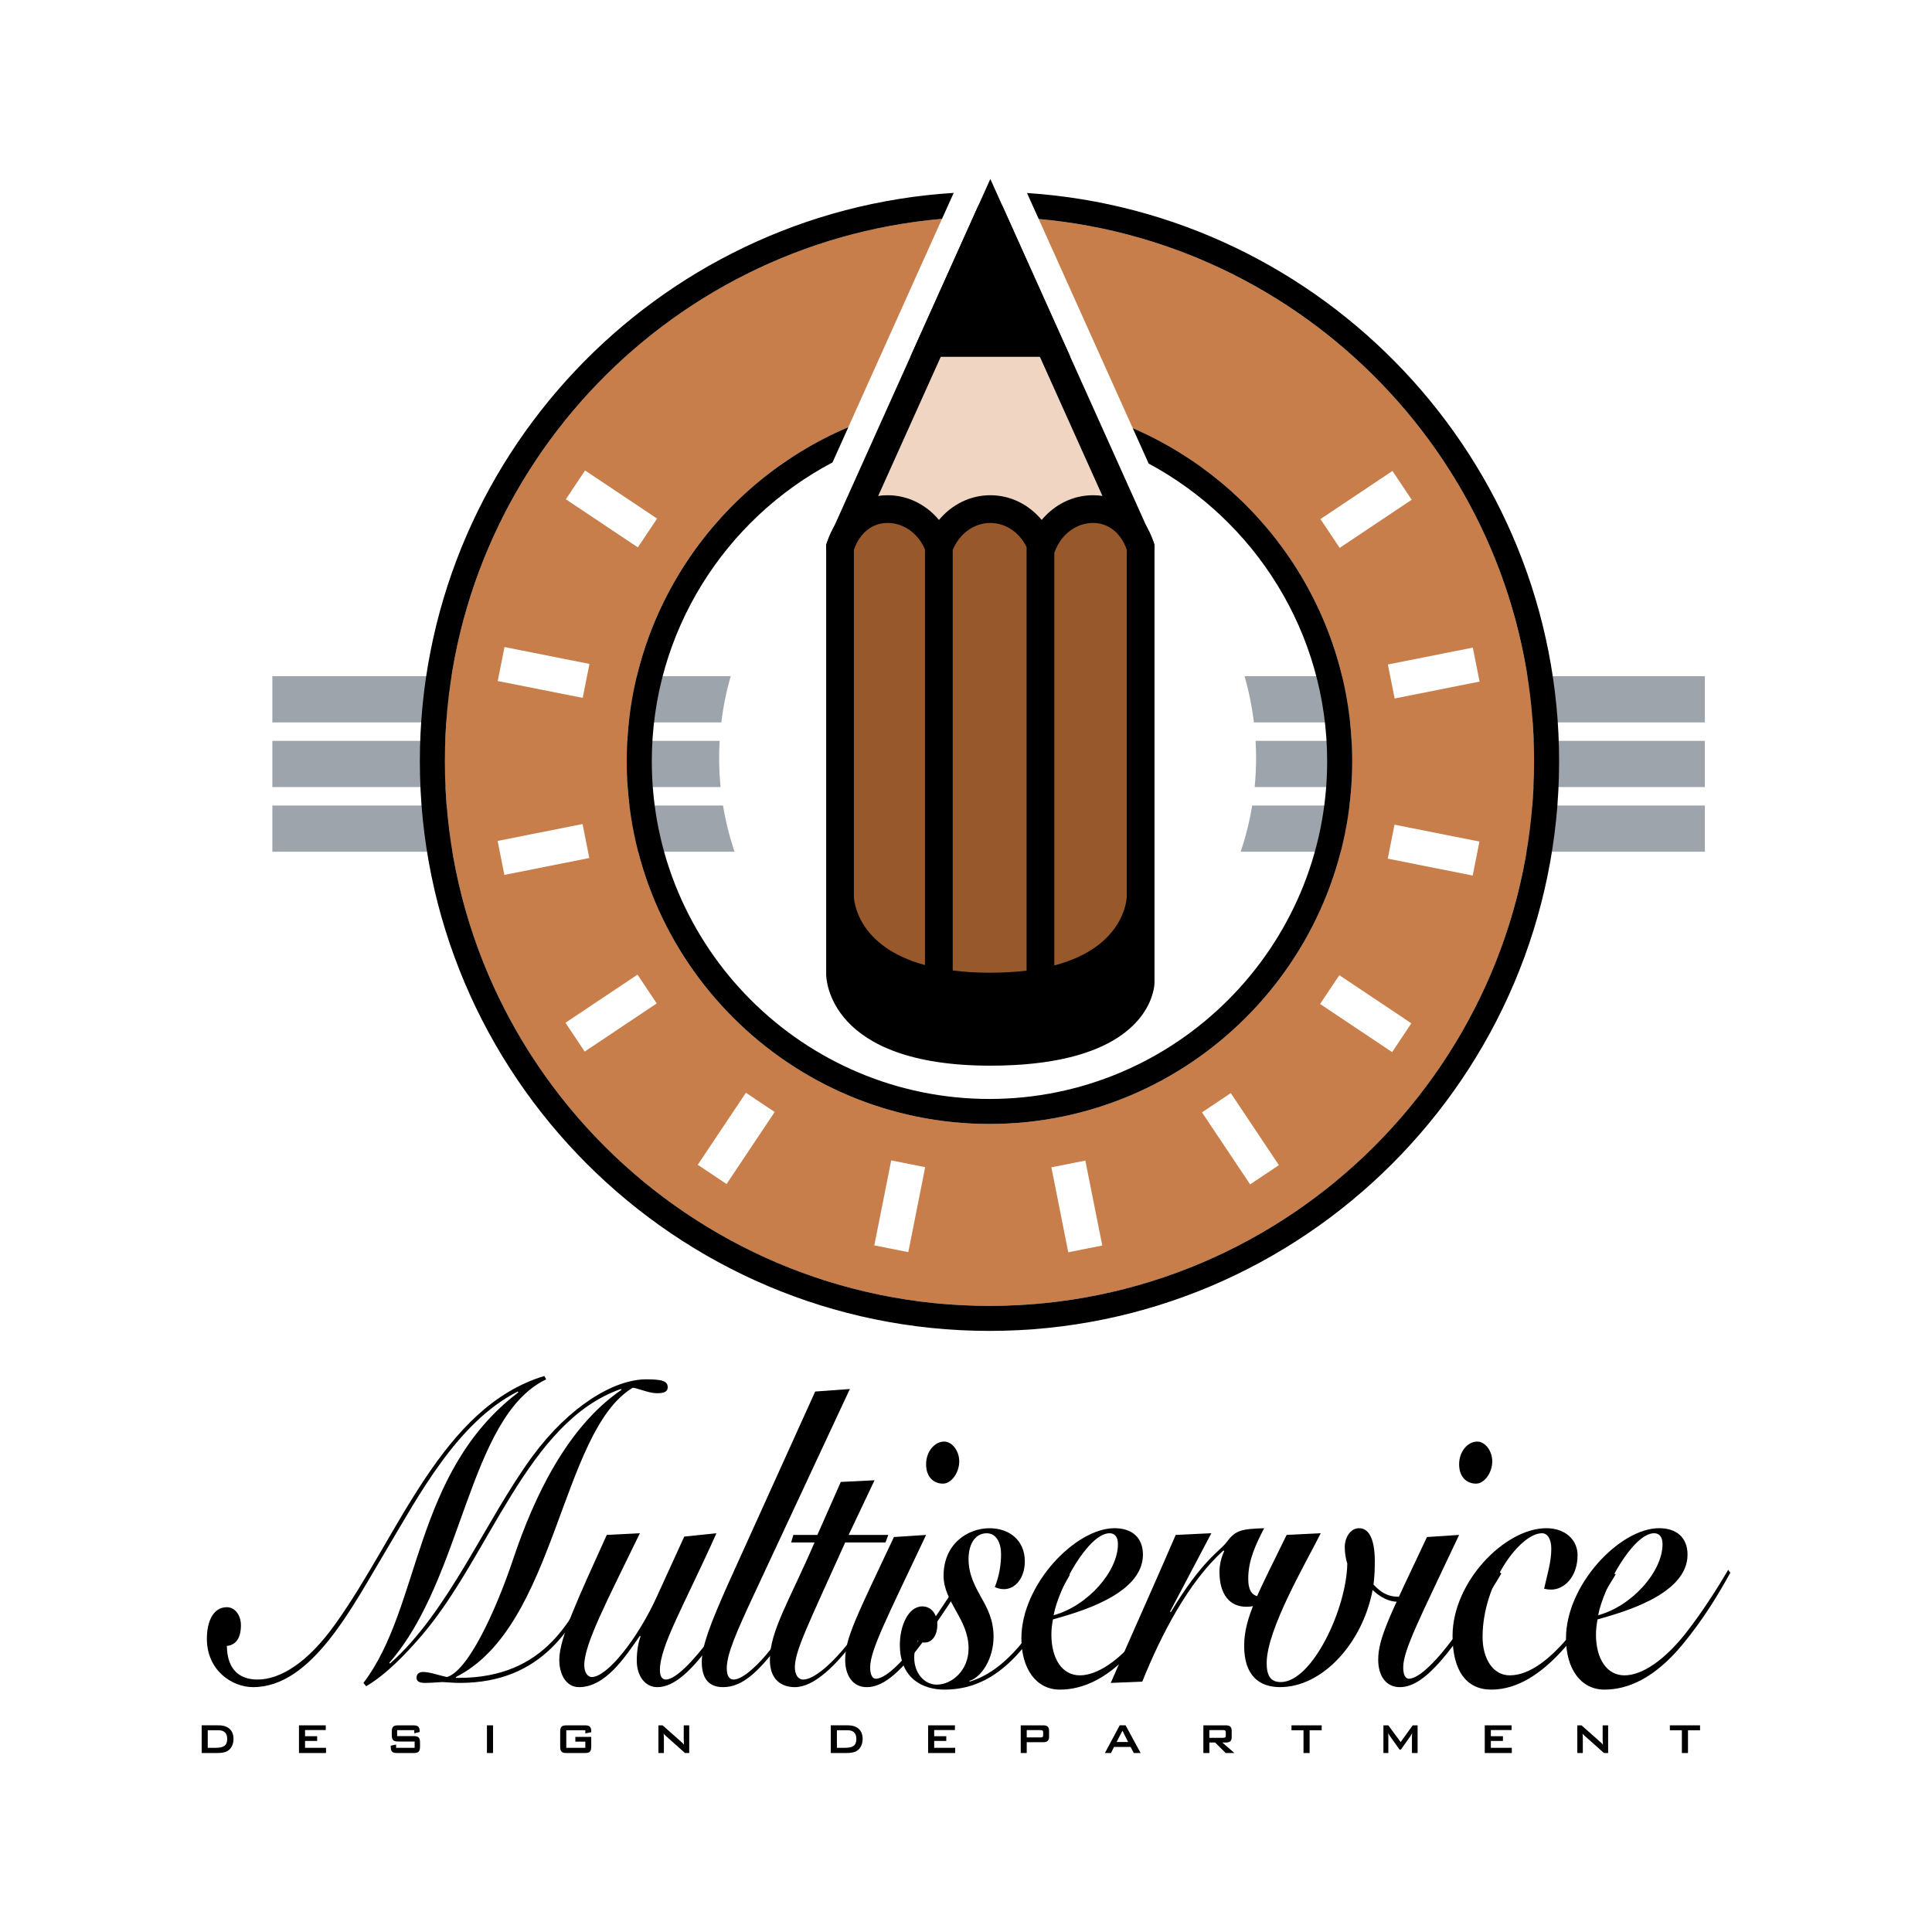 <?xml version="1.0" encoding="utf-8"?>
<!-- Generator: Adobe Illustrator 13.0.0, SVG Export Plug-In . SVG Version: 6.00 Build 14948)  -->
<!DOCTYPE svg PUBLIC "-//W3C//DTD SVG 1.0//EN" "http://www.w3.org/TR/2001/REC-SVG-20010904/DTD/svg10.dtd">
<svg version="1.0" id="Layer_1" xmlns="http://www.w3.org/2000/svg" xmlns:xlink="http://www.w3.org/1999/xlink" x="0px" y="0px"
	 width="192.756px" height="192.756px" viewBox="0 0 192.756 192.756" enable-background="new 0 0 192.756 192.756"
	 xml:space="preserve">
<g>
	<polygon fill-rule="evenodd" clip-rule="evenodd" fill="#FFFFFF" points="0,0 192.756,0 192.756,192.756 0,192.756 0,0 	"/>
	<path fill-rule="evenodd" clip-rule="evenodd" fill="#9EA4AB" d="M170.093,84.976v-4.608H124.93
		c-0.258,1.584-0.646,3.123-1.146,4.608H170.093L170.093,84.976z"/>
	<path fill-rule="evenodd" clip-rule="evenodd" fill="#9EA4AB" d="M125.177,78.525h44.916v-4.608H125.27
		c0.03,0.56,0.051,1.124,0.051,1.691C125.32,76.592,125.272,77.564,125.177,78.525L125.177,78.525z"/>
	<path fill-rule="evenodd" clip-rule="evenodd" fill="#9EA4AB" d="M170.093,72.074v-4.608h-45.925
		c0.429,1.489,0.743,3.03,0.935,4.608H170.093L170.093,72.074z"/>
	<path fill-rule="evenodd" clip-rule="evenodd" fill="#9EA4AB" d="M27.173,80.368v4.608h46.113c-0.502-1.485-0.89-3.024-1.148-4.608
		H27.173L27.173,80.368z"/>
	<path fill-rule="evenodd" clip-rule="evenodd" fill="#9EA4AB" d="M71.801,73.917H27.173v4.608h44.721
		c-0.095-0.961-0.146-1.933-0.146-2.917C71.748,75.041,71.768,74.478,71.801,73.917L71.801,73.917z"/>
	<path fill-rule="evenodd" clip-rule="evenodd" fill="#9EA4AB" d="M27.173,67.466v4.608l44.794,0
		c0.19-1.578,0.506-3.119,0.934-4.608H27.173L27.173,67.466z"/>
	<path fill-rule="evenodd" clip-rule="evenodd" fill="#C87E4A" d="M44.382,75.952c0,29.962,24.375,54.337,54.337,54.337
		c29.959,0,54.336-24.375,54.336-54.337c0-28.305-21.759-51.61-49.424-54.104l9.381,20.866c12.865,5.554,21.893,18.36,21.893,33.237
		c0,19.953-16.23,36.187-36.186,36.187c-19.955,0-36.188-16.234-36.188-36.187c0-14.963,9.129-27.832,22.108-33.336l9.344-20.78
		C66.234,24.244,44.382,47.587,44.382,75.952L44.382,75.952z"/>
	<path fill-rule="evenodd" clip-rule="evenodd" d="M102.466,19.256l0.121,0.271l0.46,1.025l0.585,1.296
		c27.665,2.493,49.424,25.799,49.424,54.104c0,29.962-24.377,54.337-54.336,54.337c-29.962,0-54.337-24.375-54.337-54.337
		c0-28.365,21.852-51.708,49.602-54.116l0.583-1.298l0.455-1.01l0.127-0.283c-29.678,1.85-53.262,26.57-53.262,56.708
		c0,31.337,25.495,56.832,56.833,56.832c31.335,0,56.831-25.494,56.831-56.832C155.551,45.875,132.062,21.195,102.466,19.256
		L102.466,19.256z"/>
	<path fill-rule="evenodd" clip-rule="evenodd" d="M113.013,42.714l0.767,1.705l0.823,1.832
		c10.588,5.685,17.807,16.865,17.807,29.701c0,18.577-15.116,33.691-33.689,33.691c-18.578,0-33.691-15.114-33.691-33.691
		c0-12.926,7.32-24.168,18.029-29.816l0.816-1.812l0.767-1.708C71.662,48.12,62.532,60.989,62.532,75.952
		c0,19.953,16.233,36.187,36.188,36.187c19.955,0,36.186-16.234,36.186-36.187C134.905,61.074,125.878,48.268,113.013,42.714
		L113.013,42.714z"/>
	<polygon fill-rule="evenodd" clip-rule="evenodd" fill="#EFD5C2" points="83.809,54.581 98.806,21.229 113.802,54.581 
		83.809,54.581 	"/>
	<path fill-rule="evenodd" clip-rule="evenodd" d="M115.062,54.016l-14.998-33.354c-0.222-0.497-0.715-0.816-1.259-0.816
		c-0.548,0-1.038,0.32-1.263,0.816L82.548,54.016c-0.192,0.427-0.155,0.924,0.1,1.316c0.254,0.393,0.693,0.633,1.161,0.633h29.993
		c0.466,0,0.905-0.24,1.159-0.633C115.217,54.939,115.256,54.443,115.062,54.016L115.062,54.016L115.062,54.016z M85.945,53.199
		c1.417-3.148,10.879-24.194,12.86-28.598c1.979,4.404,11.441,25.45,12.858,28.598C108.26,53.199,89.35,53.199,85.945,53.199
		L85.945,53.199z"/>
	<path fill-rule="evenodd" clip-rule="evenodd" fill="#97582C" d="M113.802,98.006c0,0,0,6.242-14.996,6.242
		c-14.997,0-14.997-7.026-14.997-7.026V54.581c0.692-2.22,2.423-3.789,4.747-3.789c2.323,0,4.311,1.569,5.125,3.789
		c0.816-2.22,2.801-3.789,5.123-3.789c2.324,0,4.311,1.569,5.125,3.789c0.814-2.22,2.803-3.789,5.125-3.789
		c2.324,0,4.055,1.569,4.748,3.789V98.006L113.802,98.006z"/>
	<path fill-rule="evenodd" clip-rule="evenodd" d="M113.802,98.006c0,0,0,6.932-14.996,6.932c-14.997,0-14.997-7.716-14.997-7.716
		v-7.778c0,0,0,8.988,14.997,8.988c14.996,0,14.996-8.988,14.996-8.988V98.006L113.802,98.006z"/>
	<polygon fill-rule="evenodd" clip-rule="evenodd" fill="#FADD40" points="93.668,54.581 93.668,98.373 93.668,54.581 	"/>
	<polygon fill-rule="evenodd" clip-rule="evenodd" fill="#FADD40" points="103.802,54.581 103.802,99.062 103.802,54.581 	"/>
	<polygon fill-rule="evenodd" clip-rule="evenodd" fill="#FFFFFF" points="58.796,85.603 58.121,82.213 49.647,83.9 50.321,87.289 
		58.796,85.603 	"/>
	<polygon fill-rule="evenodd" clip-rule="evenodd" fill="#FFFFFF" points="65.521,100.113 63.602,97.24 56.416,102.041 
		58.337,104.914 65.521,100.113 	"/>
	<polygon fill-rule="evenodd" clip-rule="evenodd" fill="#FFFFFF" points="77.288,110.945 74.417,109.025 69.614,116.211 
		72.489,118.131 77.288,110.945 	"/>
	<polygon fill-rule="evenodd" clip-rule="evenodd" fill="#FFFFFF" points="92.305,116.449 88.916,115.775 87.23,124.252 
		90.621,124.926 92.305,116.449 	"/>
	<polygon fill-rule="evenodd" clip-rule="evenodd" fill="#FFFFFF" points="108.283,115.789 104.896,116.463 106.58,124.938 
		109.974,124.266 108.283,115.789 	"/>
	<polygon fill-rule="evenodd" clip-rule="evenodd" fill="#FFFFFF" points="122.796,109.061 119.921,110.98 124.724,118.166 
		127.594,116.246 122.796,109.061 	"/>
	<polygon fill-rule="evenodd" clip-rule="evenodd" fill="#FFFFFF" points="133.627,97.295 131.706,100.168 138.893,104.969 
		140.811,102.094 133.627,97.295 	"/>
	<polygon fill-rule="evenodd" clip-rule="evenodd" fill="#FFFFFF" points="139.13,82.278 138.456,85.667 146.931,87.354 
		147.604,83.963 139.13,82.278 	"/>
	<polygon fill-rule="evenodd" clip-rule="evenodd" fill="#FFFFFF" points="138.468,66.297 139.144,69.688 147.616,68.002 
		146.944,64.611 138.468,66.297 	"/>
	<polygon fill-rule="evenodd" clip-rule="evenodd" fill="#FFFFFF" points="131.741,51.789 133.66,54.662 140.845,49.86 
		138.924,46.986 131.741,51.789 	"/>
	<polygon fill-rule="evenodd" clip-rule="evenodd" fill="#FFFFFF" points="63.638,54.613 65.556,51.739 58.372,46.939 
		56.453,49.812 63.638,54.613 	"/>
	<polygon fill-rule="evenodd" clip-rule="evenodd" fill="#FFFFFF" points="58.136,69.628 58.81,66.24 50.335,64.555 49.659,67.945 
		58.136,69.628 	"/>
	<polygon fill-rule="evenodd" clip-rule="evenodd" points="98.806,17.857 97.543,20.662 90.827,35.601 106.783,35.601 
		98.806,17.857 	"/>
	<path fill-rule="evenodd" clip-rule="evenodd" d="M115.122,54.169c-0.919-2.935-3.243-4.76-6.068-4.76
		c-2.011,0-3.842,0.929-5.125,2.467c-1.279-1.539-3.114-2.467-5.125-2.467c-2.01,0-3.842,0.929-5.123,2.467
		c-1.283-1.539-3.115-2.467-5.125-2.467c-2.823,0-5.147,1.825-6.067,4.76l-0.062,0.202v35.072v7.778
		c0,0.37,0.186,9.101,16.378,9.101c12.812,0,15.603-4.994,16.212-7.248c0.147-0.516,0.165-0.9,0.168-1.059c0-0.006,0-0.008,0-0.01
		v-8.562V54.371L115.122,54.169L115.122,54.169L115.122,54.169z M95.053,54.868c0.681-1.643,2.133-2.693,3.75-2.693
		c1.524,0,2.9,0.93,3.622,2.406h-0.003v42.26c-1.086,0.133-2.287,0.207-3.617,0.207c-1.388,0-2.634-0.081-3.752-0.223V54.868
		L95.053,54.868L95.053,54.868z M85.192,54.857c0.574-1.675,1.814-2.682,3.363-2.682c1.604,0,3.041,1.03,3.731,2.644v41.468
		c-6.9-1.879-7.091-6.605-7.094-6.855C85.192,77.318,85.192,55.25,85.192,54.857L85.192,54.857L85.192,54.857z M112.419,97.969
		c-0.009,0.105-0.552,4.896-13.613,4.896c-13.214,0-13.613-5.616-13.613-5.673c0,0,0-0.66,0-1.814
		c2.231,2.319,6.267,4.435,13.613,4.435c7.346,0,11.378-2.115,13.613-4.434C112.419,97.002,112.419,97.959,112.419,97.969
		L112.419,97.969L112.419,97.969z M112.419,89.431c-0.007,0.251-0.2,5.04-7.233,6.893V55.172l0.04-0.113
		c0.645-1.751,2.148-2.884,3.828-2.884c1.549,0,2.789,1.008,3.365,2.682C112.419,55.244,112.419,76.975,112.419,89.431
		L112.419,89.431z"/>
	<path fill-rule="evenodd" clip-rule="evenodd" d="M54.493,137.617c-7.794,3.732-8.261,19.883-15.65,28.273l0.063,0.084
		c5.86-5.16,9.508-14.262,14.216-20.68c3.679-4.992,8.135-7.678,11.347-7.678c1.59,0,2.149,0.168,2.149,0.797
		c0,0.588-0.715,0.588-1.059,0.588c-0.53,0-1.029-0.168-1.464-0.295c-0.437-0.125-0.779-0.252-0.967-0.252
		c-7.231,4.363-7.605,23.828-17.645,28.863v0.086h0.282c8.697,0,11.408-5.959,13.684-10.617l0.249,0.207
		c-2.368,5.334-5.58,10.912-13.84,10.912c-0.654,0-1.464-0.086-1.746-0.086c-0.25,0-1.029,0.086-1.714,0.086
		c-0.562,0-0.84-0.17-0.84-0.502c0-0.379,0.218-0.59,0.654-0.59c0.655,0,1.402,0.293,2.369,0.504
		c2.059-0.549,4.832-6.42,6.641-11.832c2.058-6.125,5.36-13.127,10.785-16.822l-0.063-0.082
		c-9.352,3.273-13.06,16.611-19.827,24.541c-1.651,1.93-3.553,3.902-5.58,5.117l-0.279-0.334c5.799-7.598,4.925-20.977,15.46-28.99
		l-0.062-0.082c-6.046,3.062-9.912,10.445-13.092,15.773c-3.397,5.662-7.419,13.719-13.311,13.719c-2.12,0-4.613-1.68-4.613-4.828
		c0-1.717,0.624-3.146,1.995-3.146c0.778,0,1.402,0.758,1.402,1.803c0,1.262-0.499,1.975-1.402,2.059
		c0.031,2.475,1.371,3.355,3.056,3.355c2.211,0,4.955-1.594,7.761-5.535c6.359-8.852,10.599-21.648,20.855-24.75L54.493,137.617
		L54.493,137.617z"/>
	<path fill-rule="evenodd" clip-rule="evenodd" d="M71.48,152.971c-3.272,7.299-5.641,11.242-5.641,13.676
		c0,0.588,0.218,0.922,0.593,0.922c1.027,0,2.898-2.057,4.426-4.109c1.84-2.518,3.616-5.453,4.425-6.883l0.252,0.254
		c-0.999,1.762-2.619,4.488-4.366,6.879c-2.089,2.896-3.866,4.617-5.581,4.617c-1.245,0-2.057-1.133-2.057-2.645
		c0-1.051,0.187-1.928,0.375-2.395l-0.063-0.082c-1.497,2.143-3.43,5.121-6.079,5.121c-1.279,0-1.964-1.26-1.964-2.727
		c0-2.141,1.839-6.043,4.738-12.461l3.304-0.168c-3.274,6.752-5.549,11.033-5.549,13.17c0,0.674,0.311,1.178,0.748,1.178
		c1.559,0,4.645-3.902,6.546-8.139l2.682-5.873L71.48,152.971L71.48,152.971z"/>
	<path fill-rule="evenodd" clip-rule="evenodd" d="M84.791,138.582l-9.631,20.639c-1.621,3.482-2.651,5.791-2.651,7.217
		c0,0.713,0.219,1.131,0.685,1.131c0.874,0,2.496-1.385,4.179-3.646c1.558-2.1,3.117-4.574,4.583-7.135l0.281,0.125
		c-1.03,1.848-2.619,4.576-4.022,6.504c-2.431,3.314-4.083,4.91-6.079,4.91c-1.402,0-2.119-0.84-2.119-2.52
		c0-1.553,0.841-3.773,2.619-7.762l8.696-19.211L84.791,138.582L84.791,138.582z"/>
	<path fill-rule="evenodd" clip-rule="evenodd" d="M78.931,153.891l0.219-0.752h2.4l2.337-5.285l3.367-0.168l-2.586,5.453h3.958
		l-0.279,0.752h-4.022c-3.742,8.307-5.02,10.826-5.02,12.461c0,0.715,0.312,1.217,0.841,1.217c1.028,0,2.868-1.51,4.8-4.025
		c1.342-1.762,3.024-4.363,4.396-6.799l0.188,0.211c-0.937,1.68-2.463,4.279-4.209,6.629c-1.931,2.6-4.114,4.742-6.016,4.742
		c-1.31,0-2.494-0.715-2.494-2.727c0-2.896,1.964-5.918,4.457-11.709H78.931L78.931,153.891z"/>
	<path fill-rule="evenodd" clip-rule="evenodd" d="M92.398,153.139c-3.897,8.264-5.58,11.492-5.58,13.213
		c0,0.674,0.187,1.135,0.561,1.135c0.812,0,2.338-1.176,4.612-4.281c1.839-2.516,3.585-5.285,4.334-6.461l0.281,0.25
		c-1.031,1.766-3.025,4.787-4.645,6.967c-2.401,3.232-4.024,4.365-5.487,4.365c-1.372,0-2.15-1.133-2.15-2.727
		c0-2.184,1.154-4.365,4.862-12.25L92.398,153.139L92.398,153.139L92.398,153.139z M95.703,145.797c0,1.133-0.78,2.225-1.623,2.225
		c-0.904,0-1.683-0.631-1.683-1.932c0-1.299,0.872-2.264,1.808-2.264C94.984,143.826,95.703,144.746,95.703,145.797L95.703,145.797z
		"/>
	<path fill-rule="evenodd" clip-rule="evenodd" d="M96.73,167.777c4.239-1.258,7.107-6.207,9.758-10.906l0.25,0.252
		c-3.306,5.875-6.454,11.451-12.502,11.451c-2.152,0-4.458-1.088-4.458-4.488c0-1.758,0.779-3.816,2.245-3.816
		c0.964,0,1.496,0.883,1.496,1.807c0,1.172-0.593,1.801-1.247,1.801c-0.249,0-0.466-0.041-0.686-0.211
		c-0.218,0.506-0.374,1.094-0.374,1.721c0,1.555,1.027,2.688,2.243,2.688c1.528,0,3.18-1.428,3.18-3.609
		c0-1.467-0.622-2.643-1.247-3.734c-0.623-1.131-1.247-2.225-1.247-3.523c0-3.146,2.37-4.738,4.582-4.738
		c1.995,0,3.524,1.215,3.524,3.312c0,1.594-0.905,2.768-2.091,2.768c-0.373,0-0.715-0.125-0.903-0.207
		c0.436-1.092,0.624-2.225,0.624-3.275c0-1.133-0.468-2.096-1.434-2.096c-1.153,0-1.81,1.09-1.81,2.559
		c0,1.551,0.625,2.684,1.247,3.818c0.624,1.09,1.248,2.266,1.248,3.939c0,2.182-1.185,4.031-2.4,4.408V167.777L96.73,167.777z"/>
	<path fill-rule="evenodd" clip-rule="evenodd" d="M111.537,154.061c0,2.727-3.023,6.166-6.421,7.092
		c0.531-2.811,3.49-8.182,5.58-8.182C111.194,152.971,111.537,153.307,111.537,154.061L111.537,154.061L111.537,154.061z
		 M118.083,156.621c-1.122,1.928-2.682,4.361-4.301,6.416c-2.119,2.645-4.302,4.113-6.048,4.113c-1.778,0-2.837-1.682-2.837-4.07
		c0-0.504,0.062-1.004,0.156-1.51c2.182-0.629,8.978-2.391,8.978-6.461c0-1.678-1.061-2.641-2.837-2.641
		c-3.896,0-9.29,5.619-9.29,10.99c0,3.021,1.466,5.115,3.834,5.115c2.309,0,4.989-1.088,7.855-4.57
		c2.027-2.477,3.429-4.783,4.709-7.092L118.083,156.621L118.083,156.621z"/>
	<path fill-rule="evenodd" clip-rule="evenodd" d="M110.82,167.906c2.12-4.908,4.333-9.775,6.483-14.768l3.553-0.168l-4.113,7.803
		l0.063,0.084c3.116-5.203,4.926-6.125,5.549-6.967c0.903-1.215,1.434-1.34,3.771-1.422c-0.779,1.51-1.59,3.143-1.59,5.031
		c0,1.26,0.438,1.805,1.341,1.805c1.182,0,2.244-1.467,2.991-2.518l0.125,0.207c-1.152,1.936-2.774,3.314-4.645,3.314
		c-1.651,0-2.681-1.215-2.681-3.479c0-0.713,0.186-1.469,0.467-2.057l-0.062-0.084c-3.523,3.148-6.266,8.516-8.106,13.088
		L110.82,167.906L110.82,167.906z"/>
	<path fill-rule="evenodd" clip-rule="evenodd" d="M131.769,152.971c-1.435,2.895-5.393,9.564-5.393,12.961
		c0,1.219,0.374,1.889,1.402,1.889c3.147,0,6.578-7.342,6.642-11.828c-0.158-0.463-0.252-1.051-0.252-1.639
		c0-0.922,0.531-1.885,1.436-1.885c1.029,0,1.619,1.215,1.557,3.648c0,0.713-0.062,1.465-0.125,1.973
		c0.843,0.922,1.592,1.215,2.464,1.215c1.436,0,2.432-1.26,3.116-2.518l0.252,0.207c-0.719,1.641-2.027,2.814-3.431,2.814
		c-0.871,0-1.746-0.461-2.492-1.174c-0.998,5.287-4.989,9.691-9.228,9.691c-2.027,0-3.587-1.092-3.587-4.113
		c0-2.852,1.498-5.453,4.24-11.074L131.769,152.971L131.769,152.971z"/>
	<path fill-rule="evenodd" clip-rule="evenodd" d="M145.577,153.139c-3.895,8.264-5.578,11.492-5.578,13.213
		c0,0.674,0.186,1.135,0.56,1.135c0.812,0,2.34-1.176,4.615-4.281c1.838-2.516,3.585-5.285,4.331-6.461l0.281,0.25
		c-1.027,1.766-3.023,4.787-4.645,6.967c-2.399,3.232-4.021,4.365-5.487,4.365c-1.372,0-2.15-1.133-2.15-2.727
		c0-2.184,1.152-4.365,4.864-12.25L145.577,153.139L145.577,153.139L145.577,153.139z M148.883,145.797
		c0,1.133-0.78,2.225-1.621,2.225c-0.904,0-1.685-0.631-1.685-1.932c0-1.299,0.873-2.264,1.808-2.264
		C148.166,143.826,148.883,144.746,148.883,145.797L148.883,145.797z"/>
	<path fill-rule="evenodd" clip-rule="evenodd" d="M161.194,157.08c-3.054,5.074-7.168,11.494-12.404,11.494
		c-2.495,0-3.868-1.887-3.868-5.369c0-5.367,5.208-10.736,9.354-10.736c1.901,0,3.118,1.172,3.118,2.684
		c0,2.18-1.342,3.439-2.621,3.439c-0.311,0-0.56-0.043-0.717-0.086c0.282-1.299,0.717-2.641,0.717-3.984
		c0-0.965-0.374-1.551-0.933-1.551c-2.184,0-5.923,5.033-5.923,10.363c0,2.135,1.029,3.816,2.71,3.816
		c4.084,0,8.229-6.924,10.287-10.238L161.194,157.08L161.194,157.08z"/>
	<path fill-rule="evenodd" clip-rule="evenodd" d="M165.871,154.061c0,2.727-3.025,6.166-6.422,7.092
		c0.53-2.811,3.493-8.182,5.58-8.182C165.528,152.971,165.871,153.307,165.871,154.061L165.871,154.061L165.871,154.061z
		 M172.419,156.621c-1.122,1.928-2.684,4.361-4.304,6.416c-2.12,2.645-4.3,4.113-6.046,4.113c-1.777,0-2.839-1.682-2.839-4.07
		c0-0.504,0.063-1.004,0.157-1.51c2.182-0.631,8.978-2.391,8.978-6.461c0-1.678-1.06-2.641-2.837-2.641
		c-3.897,0-9.289,5.621-9.289,10.99c0,3.021,1.464,5.115,3.833,5.115c2.307,0,4.99-1.088,7.854-4.57
		c2.027-2.477,3.432-4.783,4.71-7.092L172.419,156.621L172.419,156.621z"/>
	<path fill-rule="evenodd" clip-rule="evenodd" d="M20.728,174.379v-1.75h1.079c0.572,0,0.861,0.299,0.861,0.865
		c0,0.682-0.385,0.885-1.154,0.885H20.728L20.728,174.379L20.728,174.379z M20.121,174.9h1.524c0.466,0,0.821-0.049,1.074-0.215
		c0.366-0.236,0.577-0.666,0.577-1.184c0-0.857-0.516-1.365-1.494-1.365h-1.681V174.9L20.121,174.9z"/>
	<polygon fill-rule="evenodd" clip-rule="evenodd" points="29.828,172.137 32.501,172.137 32.501,172.607 30.435,172.607 
		30.435,173.223 31.641,173.223 31.641,173.693 30.435,173.693 30.435,174.379 32.527,174.379 32.527,174.9 29.828,174.9 
		29.828,172.137 	"/>
	<path fill-rule="evenodd" clip-rule="evenodd" d="M39.621,172.615v0.596h1.63c0.492,0,0.654,0.133,0.654,0.656v0.379
		c0,0.52-0.163,0.654-0.654,0.654h-1.616c-0.49,0-0.652-0.135-0.652-0.654v-0.076l0.538-0.117v0.326h1.848v-0.629h-1.631
		c-0.491,0-0.649-0.137-0.649-0.656v-0.303c0-0.521,0.158-0.654,0.649-0.654h1.483c0.466,0,0.649,0.129,0.649,0.605v0.057
		l-0.537,0.135v-0.318H39.621L39.621,172.615z"/>
	<polygon fill-rule="evenodd" clip-rule="evenodd" points="48.583,172.137 49.191,172.137 49.191,174.9 48.583,174.9 
		48.583,172.137 	"/>
	<path fill-rule="evenodd" clip-rule="evenodd" d="M56.499,172.629v1.75h1.898v-0.615h-0.994v-0.473h1.585v0.955
		c0,0.52-0.157,0.654-0.648,0.654h-1.802c-0.491,0-0.648-0.135-0.648-0.654v-1.455c0-0.521,0.157-0.654,0.648-0.654h1.802
		c0.476,0,0.648,0.129,0.648,0.625c0,0.021,0,0.043,0,0.064l-0.592,0.113v-0.311H56.499L56.499,172.629z"/>
	<path fill-rule="evenodd" clip-rule="evenodd" d="M65.689,172.137h0.416l1.838,1.627c0.106,0.09,0.208,0.189,0.298,0.301
		c-0.014-0.232-0.024-0.391-0.024-0.477v-1.451h0.547v2.764h-0.416l-1.919-1.709c-0.076-0.07-0.146-0.141-0.217-0.227
		c0.02,0.217,0.025,0.359,0.025,0.439v1.496h-0.546V172.137L65.689,172.137z"/>
	<path fill-rule="evenodd" clip-rule="evenodd" d="M83.498,174.379v-1.75h1.079c0.573,0,0.861,0.299,0.861,0.865
		c0,0.682-0.386,0.885-1.154,0.885H83.498L83.498,174.379L83.498,174.379z M82.889,174.9h1.524c0.467,0,0.821-0.049,1.075-0.217
		c0.364-0.234,0.577-0.664,0.577-1.182c0-0.857-0.517-1.365-1.496-1.365h-1.681V174.9L82.889,174.9z"/>
	<polygon fill-rule="evenodd" clip-rule="evenodd" points="92.599,172.137 95.271,172.137 95.271,172.607 93.204,172.607 
		93.204,173.223 94.41,173.223 94.41,173.693 93.204,173.693 93.204,174.379 95.296,174.379 95.296,174.9 92.599,174.9 
		92.599,172.137 	"/>
	<path fill-rule="evenodd" clip-rule="evenodd" d="M103.802,172.613c0.187,0,0.274,0.035,0.274,0.219v0.295
		c0,0.182-0.088,0.217-0.274,0.217h-1.365v-0.73H103.802L103.802,172.613L103.802,172.613z M101.838,174.9h0.599v-1.08h1.64
		c0.401,0,0.588-0.146,0.588-0.533v-0.615c0-0.387-0.187-0.535-0.588-0.535h-2.238V174.9L101.838,174.9z"/>
	<path fill-rule="evenodd" clip-rule="evenodd" d="M111.405,173.797l0.583-1.125l0.562,1.125H111.405L111.405,173.797
		L111.405,173.797z M110.235,174.9h0.607l0.306-0.607h1.655l0.313,0.607h0.685l-1.501-2.764h-0.585L110.235,174.9L110.235,174.9z"/>
	<path fill-rule="evenodd" clip-rule="evenodd" d="M122.023,172.613c0.188,0,0.273,0.035,0.273,0.219v0.33
		c0,0.182-0.086,0.219-0.273,0.219h-1.366v-0.768H122.023L122.023,172.613L122.023,172.613z M120.059,174.9h0.599v-1.047h0.576
		l1.054,1.047h0.871l-1.204-1.047h0.343c0.401,0,0.588-0.15,0.588-0.535v-0.646c0-0.387-0.187-0.535-0.588-0.535h-2.238V174.9
		L120.059,174.9z"/>
	<polygon fill-rule="evenodd" clip-rule="evenodd" points="130.66,174.9 130.051,174.9 130.051,172.629 128.853,172.629 
		128.853,172.137 131.866,172.137 131.866,172.629 130.66,172.629 130.66,174.9 	"/>
	<path fill-rule="evenodd" clip-rule="evenodd" d="M138.023,172.137h0.49l1.231,1.67l1.203-1.67h0.488v2.764h-0.564v-1.709
		c0-0.055,0.007-0.152,0.021-0.293c-0.055,0.121-0.104,0.223-0.152,0.285l-0.982,1.383h-0.118l-0.983-1.385
		c-0.062-0.088-0.116-0.176-0.159-0.283c0.012,0.109,0.017,0.199,0.017,0.293v1.709h-0.49V172.137L138.023,172.137z"/>
	<polygon fill-rule="evenodd" clip-rule="evenodd" points="148.135,172.137 150.811,172.137 150.811,172.607 148.743,172.607 
		148.743,173.223 149.947,173.223 149.947,173.693 148.743,173.693 148.743,174.379 150.834,174.379 150.834,174.9 148.135,174.9 
		148.135,172.137 	"/>
	<path fill-rule="evenodd" clip-rule="evenodd" d="M157.369,172.137h0.417l1.839,1.627c0.105,0.09,0.207,0.189,0.3,0.301
		c-0.017-0.232-0.027-0.391-0.027-0.477v-1.451h0.546v2.764h-0.414l-1.919-1.709c-0.077-0.07-0.147-0.141-0.218-0.227
		c0.022,0.217,0.025,0.359,0.025,0.439v1.496h-0.549V172.137L157.369,172.137z"/>
	<polygon fill-rule="evenodd" clip-rule="evenodd" points="168.41,174.9 167.801,174.9 167.801,172.629 166.601,172.629 
		166.601,172.137 169.614,172.137 169.614,172.629 168.41,172.629 168.41,174.9 	"/>
</g>
</svg>
